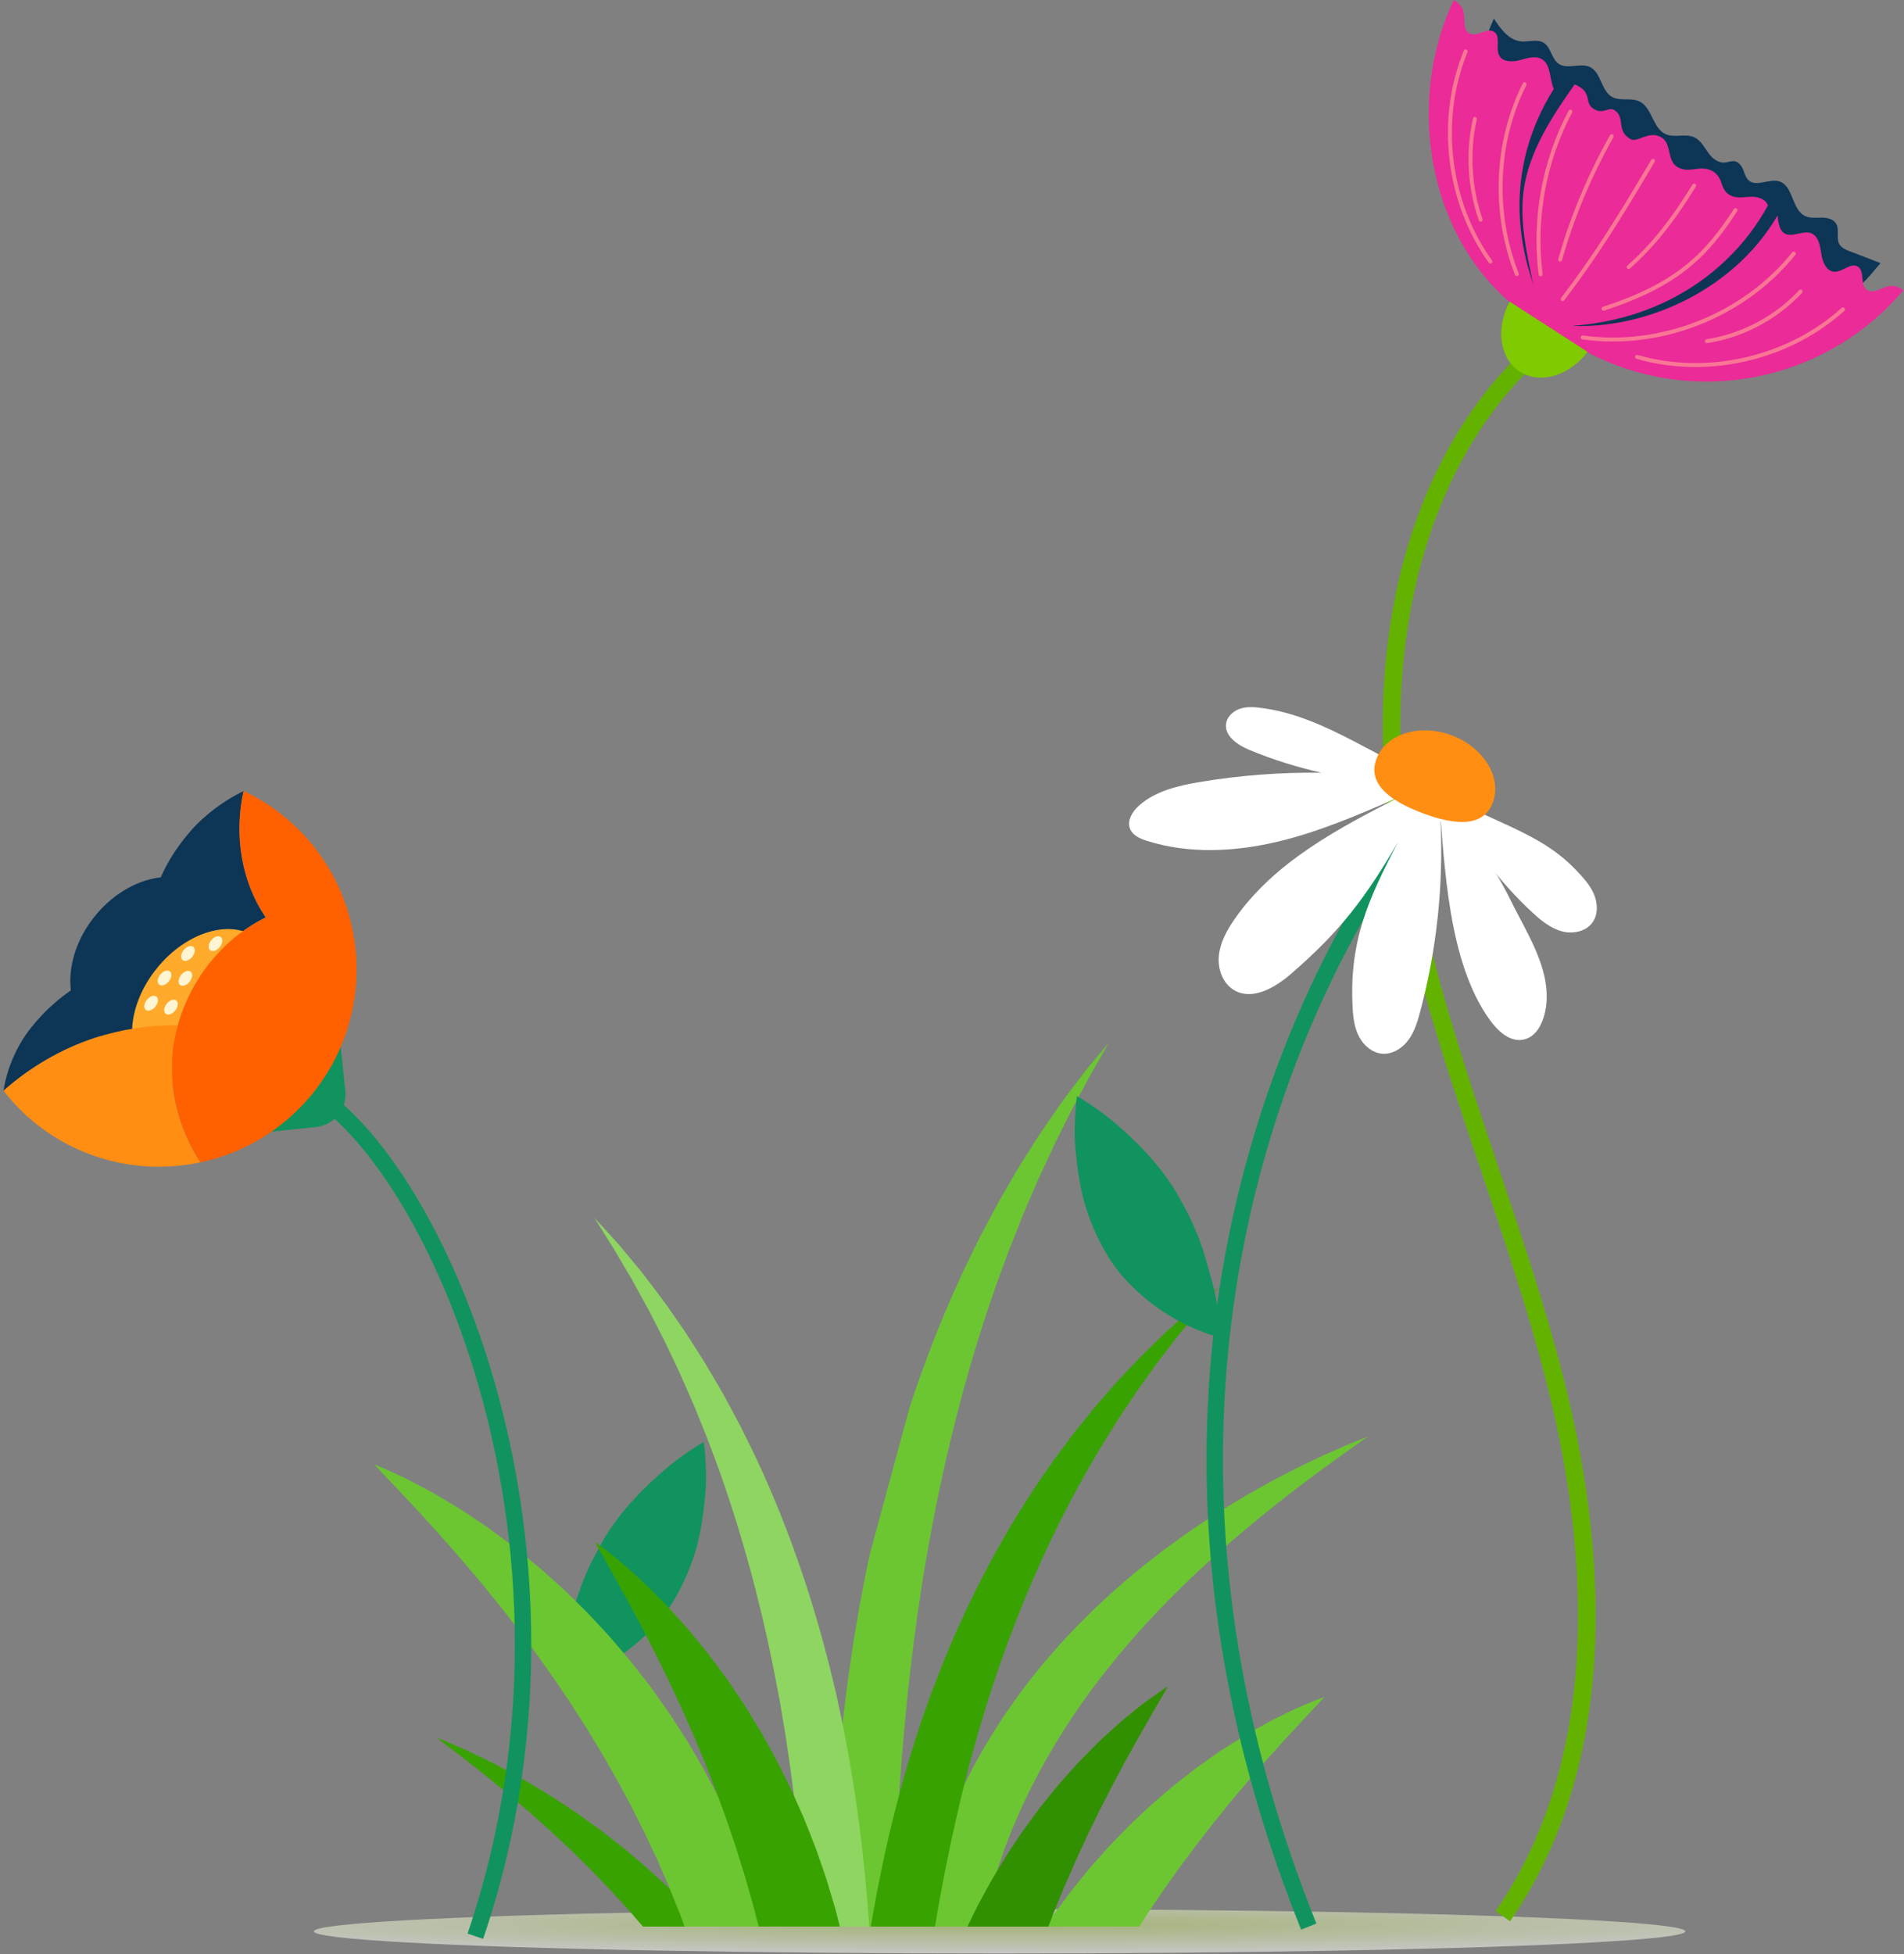 <svg width="344" height="353" viewBox="0 0 344 353" fill="none" xmlns="http://www.w3.org/2000/svg">
<rect x="0" y="0" width="344" height="353" fill="#808080" stroke="none"/>
<path d="M121.709 289.122C119.92 292.194 117.492 294.674 115.196 296.662C112.872 298.649 110.527 300.136 108.439 301.241C106.372 302.346 104.486 303.062 103.133 303.507C101.787 303.951 100.982 304.132 100.982 304.132C100.982 304.132 101.073 303.263 101.281 301.783C101.44 300.303 101.739 298.225 102.287 295.786C102.557 294.57 102.897 293.264 103.313 291.895C103.709 290.526 104.076 289.101 104.59 287.635C105.089 286.176 105.679 284.681 106.372 283.18C107.066 281.679 107.891 280.171 108.703 278.691C112.054 272.771 116.861 268.212 120.489 265.134C124.207 262.048 127.155 260.478 127.155 260.478C127.155 260.478 127.301 261.471 127.418 263.167C127.522 264.863 127.689 267.26 127.405 270.081C127.169 272.896 126.718 276.12 125.892 279.4C124.942 282.687 123.562 286.043 121.716 289.115L121.709 289.122Z" fill="#10935F"/>
<ellipse cx="180.604" cy="348.854" rx="123.897" ry="4" fill="url(#paint0_radial_230_30367)" fill-opacity="0.6"/>
<g clip-path="url(#clip0_230_30367)">
<path d="M213.802 336.402C213.64 336.616 213.478 336.832 213.314 337.049C213.149 337.263 212.987 337.481 212.833 337.706C212.21 338.602 211.568 339.498 210.921 340.402C210.264 341.298 209.646 342.238 209.008 343.175C208.691 343.644 208.371 344.114 208.051 344.587C207.732 345.061 207.395 345.524 207.094 346.015C206.672 346.67 206.249 347.329 205.824 347.988H188.885C189.777 346.663 190.678 345.357 191.634 344.103C192.015 343.579 192.405 343.065 192.789 342.549C192.981 342.292 193.173 342.035 193.365 341.779C193.565 341.529 193.764 341.278 193.964 341.029C194.759 340.028 195.567 339.05 196.357 338.077C196.748 337.586 197.164 337.116 197.576 336.651C197.989 336.186 198.4 335.722 198.81 335.26C199.219 334.799 199.626 334.34 200.03 333.884L200.337 333.545L200.654 333.217C200.865 332.998 201.075 332.78 201.284 332.562C202.122 331.692 202.951 330.833 203.78 329.996C204.614 329.164 205.468 328.371 206.305 327.584C207.952 325.989 209.673 324.558 211.306 323.159C211.511 322.985 211.716 322.812 211.919 322.64C212.124 322.47 212.336 322.307 212.543 322.142C212.957 321.812 213.371 321.488 213.781 321.17C214.603 320.532 215.4 319.903 216.194 319.3C217.008 318.72 217.798 318.149 218.582 317.603C218.973 317.33 219.359 317.059 219.738 316.792C220.119 316.527 220.49 316.259 220.878 316.019C221.643 315.529 222.385 315.049 223.114 314.595C223.843 314.141 224.538 313.688 225.236 313.281C225.938 312.877 226.617 312.491 227.276 312.123C227.931 311.752 228.566 311.401 229.177 311.068C229.33 310.984 229.481 310.9 229.63 310.818C229.782 310.741 229.935 310.665 230.084 310.59C230.384 310.44 230.677 310.295 230.963 310.151C231.536 309.87 232.084 309.602 232.603 309.347C233.123 309.097 233.615 308.861 234.079 308.64C234.307 308.526 234.539 308.43 234.763 308.336C234.985 308.241 235.201 308.151 235.407 308.063C236.233 307.709 236.942 307.422 237.515 307.19C238.663 306.728 239.284 306.503 239.284 306.503C239.284 306.503 238.847 307.006 238.011 307.908C237.185 308.825 235.92 310.082 234.406 311.774C234.022 312.188 233.617 312.623 233.193 313.081C232.981 313.308 232.763 313.54 232.542 313.776C232.431 313.895 232.319 314.013 232.206 314.133C232.095 314.257 231.984 314.382 231.871 314.51C231.422 315.018 230.952 315.543 230.465 316.081C229.979 316.624 229.473 317.177 228.949 317.748C227.927 318.919 226.854 320.17 225.708 321.457C224.587 322.774 223.435 324.175 222.211 325.598C221.627 326.339 221.019 327.081 220.406 327.841C219.801 328.609 219.146 329.347 218.544 330.163C217.321 331.769 216.011 333.376 214.763 335.108C214.446 335.536 214.13 335.97 213.805 336.397L213.802 336.402Z" fill="#6CC632"/>
<path d="M193.818 345.479L193.81 345.502L193.8 345.526C193.81 345.498 193.746 345.676 193.818 345.479Z" fill="#6CC632"/>
<path d="M116.151 347.988C115.597 347.348 115.046 346.709 114.502 346.075C113.775 345.204 112.992 344.384 112.245 343.554C111.867 343.141 111.492 342.729 111.119 342.321C110.745 341.912 110.386 341.495 109.997 341.106C109.234 340.312 108.48 339.53 107.735 338.757C107.549 338.563 107.365 338.369 107.181 338.177C106.999 337.982 106.815 337.792 106.621 337.607C106.242 337.235 105.864 336.864 105.491 336.496C104.745 335.758 104.01 335.031 103.286 334.315C102.54 333.616 101.805 332.93 101.085 332.255C100.724 331.916 100.369 331.58 100.015 331.248C99.838 331.083 99.662 330.917 99.488 330.751C99.308 330.59 99.129 330.431 98.951 330.272C98.237 329.636 97.539 329.013 96.856 328.404C96.175 327.792 95.512 327.189 94.839 326.628C94.17 326.058 93.52 325.503 92.886 324.964C92.569 324.694 92.256 324.427 91.948 324.165C91.793 324.036 91.645 323.9 91.49 323.774C91.334 323.648 91.18 323.523 91.028 323.399C89.808 322.403 88.651 321.481 87.601 320.602C86.525 319.752 85.515 318.988 84.623 318.274C84.174 317.919 83.748 317.583 83.347 317.267C82.944 316.953 82.556 316.669 82.199 316.4C81.483 315.865 80.879 315.401 80.386 315.026C79.404 314.273 78.886 313.86 78.886 313.86C78.886 313.86 79.526 314.114 80.715 314.614C81.31 314.863 82.044 315.172 82.901 315.546C83.328 315.734 83.798 315.926 84.282 316.15C84.763 316.381 85.272 316.625 85.812 316.882C86.893 317.398 88.086 317.977 89.378 318.624C90.653 319.289 92.01 320.037 93.477 320.826C94.22 321.211 94.937 321.66 95.694 322.105C96.45 322.553 97.228 323.015 98.026 323.489C98.835 323.952 99.62 324.476 100.434 325.001C101.246 325.532 102.077 326.073 102.926 326.626C103.138 326.765 103.351 326.905 103.565 327.046C103.773 327.193 103.981 327.339 104.192 327.488C104.611 327.784 105.035 328.084 105.464 328.387C106.321 328.992 107.191 329.614 108.072 330.25C108.929 330.909 109.799 331.581 110.683 332.261C111.124 332.603 111.568 332.949 112.016 333.296C112.241 333.468 112.459 333.649 112.676 333.832C112.894 334.014 113.113 334.197 113.332 334.38C114.206 335.116 115.094 335.861 115.992 336.616C116.448 336.99 116.876 337.389 117.313 337.785C117.749 338.183 118.187 338.583 118.629 338.986C119.51 339.792 120.417 340.596 121.262 341.458C122.125 342.308 122.997 343.168 123.867 344.042L124.194 344.37L124.509 344.707C124.721 344.933 124.93 345.157 125.141 345.384C125.562 345.837 125.984 346.291 126.408 346.748C126.789 347.16 127.17 347.573 127.554 347.988H116.152H116.151Z" fill="#38A300"/>
<path d="M123.694 347.988C123.408 347.219 123.124 346.447 122.838 345.676C122.601 345.062 122.34 344.456 122.092 343.844C121.846 343.232 121.6 342.619 121.354 342.007L120.986 341.085L120.802 340.625L120.6 340.17C120.33 339.566 120.062 338.961 119.8 338.352L119.009 336.526L118.811 336.071L118.713 335.842L118.702 335.815L118.717 335.847C118.702 335.812 118.792 336.007 118.689 335.783L118.702 335.813L118.66 335.728L118.209 334.785C117.617 333.523 117.027 332.259 116.437 330.999C116.141 330.4 115.841 329.844 115.554 329.261C115.264 328.683 114.975 328.106 114.684 327.529L114.251 326.663L114.033 326.23L113.795 325.795C113.481 325.213 113.168 324.632 112.856 324.052C112.545 323.47 112.233 322.889 111.922 322.31C111.765 322.022 111.616 321.728 111.452 321.443L110.962 320.589C110.311 319.45 109.662 318.315 109.018 317.185C108.36 316.062 107.673 314.963 107.008 313.858C106.675 313.306 106.343 312.754 106.013 312.205C105.665 311.666 105.319 311.129 104.973 310.594C104.273 309.53 103.621 308.441 102.921 307.397C102.208 306.362 101.515 305.324 100.826 304.294C100.48 303.781 100.146 303.261 99.78 302.77C99.424 302.27 99.072 301.772 98.719 301.276C98.367 300.779 98.018 300.287 97.67 299.797C97.321 299.308 96.989 298.806 96.624 298.336C95.91 297.383 95.202 296.443 94.513 295.504C94.34 295.269 94.169 295.036 93.997 294.804C93.827 294.571 93.656 294.339 93.475 294.116C93.121 293.664 92.769 293.216 92.419 292.769C91.724 291.873 91.032 290.996 90.366 290.117C89.674 289.262 88.978 288.434 88.312 287.601C87.977 287.186 87.643 286.776 87.315 286.369C87.15 286.166 86.986 285.962 86.823 285.76C86.655 285.563 86.488 285.366 86.323 285.172C85.658 284.39 85.001 283.629 84.367 282.871C83.732 282.115 83.115 281.37 82.485 280.675C81.861 279.97 81.25 279.285 80.661 278.608C80.366 278.271 80.075 277.938 79.788 277.61C79.644 277.447 79.505 277.278 79.361 277.121C79.217 276.963 79.072 276.807 78.929 276.652C78.356 276.032 77.802 275.43 77.271 274.841C76.736 274.256 76.223 273.686 75.733 273.136C74.725 272.065 73.788 271.085 72.956 270.178C72.537 269.725 72.141 269.298 71.766 268.896C71.39 268.495 71.029 268.129 70.698 267.782C70.029 267.096 69.466 266.498 69.01 266.011C68.096 265.039 67.618 264.498 67.618 264.498C67.618 264.498 68.282 264.766 69.507 265.309C70.121 265.578 70.879 265.916 71.761 266.326C72.201 266.533 72.685 266.742 73.183 266.992C73.677 267.249 74.202 267.52 74.758 267.809C75.869 268.386 77.102 269.028 78.425 269.765C79.077 270.145 79.753 270.544 80.453 270.964C81.156 271.38 81.88 271.819 82.629 272.275C83.389 272.716 84.124 273.234 84.904 273.743C85.68 274.254 86.472 274.792 87.29 275.343C88.118 275.881 88.918 276.49 89.751 277.1C90.586 277.709 91.429 278.346 92.299 278.995C92.515 279.157 92.734 279.321 92.951 279.485C93.162 279.657 93.377 279.829 93.591 280.003C94.019 280.35 94.451 280.701 94.888 281.056C95.764 281.765 96.648 282.498 97.546 283.246C98.424 284.014 99.303 284.812 100.205 285.617C100.654 286.022 101.107 286.429 101.562 286.841C101.792 287.044 102.013 287.259 102.232 287.475C102.453 287.69 102.675 287.906 102.899 288.123C103.792 288.988 104.688 289.878 105.599 290.777C106.059 291.222 106.495 291.693 106.938 292.165C107.38 292.638 107.822 293.115 108.27 293.593C108.716 294.072 109.165 294.553 109.616 295.039C110.072 295.52 110.494 296.033 110.932 296.539C111.803 297.554 112.683 298.579 113.559 299.623L113.887 300.014L114.205 300.417C114.416 300.685 114.629 300.955 114.841 301.224C115.268 301.762 115.69 302.308 116.114 302.855C116.538 303.403 116.965 303.953 117.392 304.505C117.806 305.065 118.214 305.635 118.621 306.208C119.43 307.356 120.262 308.5 121.065 309.673C121.838 310.866 122.616 312.066 123.397 313.27L123.981 314.175C124.171 314.48 124.349 314.794 124.533 315.103C124.898 315.724 125.265 316.346 125.633 316.969C126 317.594 126.365 318.218 126.733 318.843L127.005 319.315L127.266 319.805L127.79 320.79C128.484 322.101 129.201 323.426 129.865 324.738C130.465 325.995 131.065 327.254 131.665 328.511L132.108 329.458L132.163 329.576L132.247 329.758L132.274 329.821L132.382 330.073L132.597 330.578L133.454 332.594C133.741 333.264 134.02 333.938 134.3 334.611L134.509 335.116L134.701 335.627L135.084 336.65C135.593 338.012 136.104 339.371 136.582 340.735C137.028 342.112 137.481 343.482 137.908 344.852C138.015 345.195 138.123 345.537 138.231 345.878C138.339 346.22 138.427 346.567 138.525 346.911C138.625 347.272 138.725 347.633 138.825 347.993H123.7L123.694 347.988Z" fill="#6CC632"/>
<path d="M117.129 335.848L117.113 335.817L117.1 335.787C117.203 336.009 117.113 335.815 117.129 335.85V335.848Z" fill="#6CC632"/>
<path d="M207.935 292.354C207.43 292.87 206.96 293.419 206.471 293.957C205.986 294.496 205.495 295.039 205.003 295.586L204.633 295.997L204.276 296.418C204.038 296.699 203.799 296.981 203.559 297.263C203.078 297.826 202.594 298.393 202.106 298.962C201.186 300.104 200.256 301.259 199.318 302.426C198.845 303.053 198.368 303.68 197.891 304.313C197.651 304.628 197.41 304.944 197.17 305.261L196.989 305.498L196.899 305.616L196.853 305.676C196.853 305.676 196.773 305.777 196.856 305.676L196.524 306.144C192.927 311.109 189.613 316.452 186.726 322.06C186.545 322.41 186.356 322.757 186.181 323.11C186.012 323.465 185.842 323.822 185.672 324.176C185.331 324.888 184.989 325.601 184.648 326.314C184.31 327.029 184.021 327.762 183.699 328.483L183.224 329.57C183.067 329.933 182.901 330.292 182.766 330.663C182.48 331.398 182.196 332.135 181.91 332.871L181.478 333.976L181.093 335.093C180.835 335.837 180.577 336.582 180.32 337.328C180.183 337.699 180.078 338.077 179.966 338.454L179.629 339.584L179.286 340.711C179.175 341.089 179.048 341.461 178.961 341.843C178.767 342.601 178.575 343.36 178.383 344.117L178.093 345.255L177.85 346.398C177.737 346.93 177.624 347.461 177.512 347.993H165.948C165.996 347.665 166.047 347.335 166.115 347.01C166.28 346.162 166.447 345.311 166.612 344.461L166.864 343.185L167.177 341.921C167.387 341.079 167.598 340.235 167.807 339.393C167.904 338.968 168.041 338.555 168.161 338.137L168.533 336.886L168.91 335.637C169.037 335.22 169.156 334.802 169.309 334.394C169.598 333.572 169.886 332.75 170.174 331.928L170.607 330.696L171.096 329.483C171.423 328.675 171.752 327.869 172.079 327.063C172.236 326.658 172.423 326.263 172.601 325.868L173.14 324.68L173.683 323.495C173.869 323.102 174.037 322.703 174.242 322.318C174.637 321.544 175.031 320.771 175.424 319.999C175.621 319.614 175.818 319.228 176.015 318.845C176.217 318.461 176.439 318.089 176.648 317.712C179.997 311.661 183.913 306.012 188.159 300.876L188.551 300.391C188.665 300.249 188.612 300.319 188.65 300.273L188.699 300.216L188.797 300.103L188.994 299.876C189.258 299.574 189.519 299.271 189.781 298.972C190.307 298.372 190.831 297.774 191.351 297.18C192.472 295.965 193.607 294.741 194.732 293.574C195.302 293.006 195.87 292.439 196.434 291.878C196.716 291.599 196.999 291.319 197.28 291.04L197.702 290.624L198.135 290.22C198.713 289.684 199.286 289.15 199.856 288.62C200.426 288.092 200.989 287.563 201.576 287.063C206.181 282.987 210.824 279.438 215.262 276.376C219.706 273.319 223.958 270.762 227.795 268.62C228.758 268.091 229.692 267.58 230.592 267.086C231.503 266.608 232.384 266.156 233.233 265.725C233.657 265.509 234.071 265.297 234.477 265.089C234.885 264.884 235.29 264.693 235.682 264.501C236.466 264.118 237.222 263.764 237.936 263.423C239.361 262.742 240.664 262.184 241.787 261.685C242.904 261.179 243.882 260.792 244.668 260.469C246.241 259.825 247.085 259.499 247.085 259.499C247.085 259.499 246.369 260.024 245.015 260.982C243.655 261.93 241.691 263.357 239.204 265.16C238.587 265.618 237.942 266.105 237.257 266.602C236.915 266.853 236.565 267.105 236.211 267.372C235.86 267.64 235.501 267.915 235.136 268.195C234.406 268.757 233.644 269.336 232.85 269.931C232.073 270.543 231.268 271.177 230.436 271.833C227.13 274.469 223.457 277.476 219.643 280.899C215.832 284.325 211.859 288.146 207.933 292.357L207.935 292.354Z" fill="#6CC632"/>
<path d="M197.562 193.209C197.381 193.523 197.191 193.852 196.994 194.195C196.792 194.535 196.611 194.903 196.408 195.278C196.008 196.029 195.58 196.837 195.121 197.698C194.659 198.555 194.17 199.463 193.651 200.424C192.677 202.379 191.599 204.541 190.424 206.897C189.877 208.091 189.305 209.332 188.704 210.613C188.404 211.253 188.099 211.907 187.789 212.569C187.629 212.899 187.489 213.241 187.342 213.582C187.196 213.924 187.048 214.27 186.899 214.617C186.307 216.01 185.686 217.44 185.045 218.909C184.432 220.392 183.839 221.931 183.21 223.499C182.901 224.287 182.575 225.077 182.269 225.888C181.97 226.7 181.669 227.523 181.363 228.356C181.056 229.188 180.747 230.029 180.434 230.879C180.278 231.305 180.113 231.727 179.964 232.161C179.818 232.595 179.671 233.032 179.523 233.469C177.069 240.448 174.779 248.117 172.693 256.296C170.61 264.477 168.764 273.179 167.234 282.241C167.137 282.807 167.039 283.374 166.941 283.943L166.793 284.797L166.663 285.655C166.49 286.8 166.317 287.95 166.144 289.103C166.055 289.679 165.968 290.258 165.879 290.835L165.812 291.269L165.779 291.487L165.763 291.595C165.772 291.534 165.757 291.643 165.755 291.657L165.639 292.544C165.484 293.725 165.326 294.911 165.169 296.102C164.823 298.502 164.59 300.822 164.311 303.187C164.242 303.777 164.172 304.367 164.104 304.958C164.044 305.554 163.984 306.152 163.923 306.75C163.804 307.946 163.685 309.146 163.566 310.347C162.645 319.963 162.015 329.772 161.641 339.607C161.531 342.401 161.441 345.196 161.366 347.992H149.9C149.958 345.061 150.041 342.127 150.155 339.191C150.546 329.157 151.306 319.114 152.468 309.26C152.62 308.028 152.773 306.801 152.923 305.573C153 304.96 153.077 304.348 153.154 303.736C153.242 303.12 153.331 302.507 153.419 301.893C153.782 299.448 154.115 296.973 154.527 294.631C154.728 293.447 154.928 292.267 155.127 291.091L155.276 290.209L155.303 290.05L155.323 289.938L155.366 289.715L155.452 289.27C155.565 288.677 155.679 288.086 155.792 287.494C156.02 286.313 156.249 285.136 156.476 283.964L156.649 283.087L156.839 282.213C156.966 281.631 157.093 281.05 157.219 280.471L164.382 254.066C167.117 245.795 170.129 238.107 173.326 231.19C173.521 230.756 173.714 230.323 173.907 229.894C174.102 229.467 174.315 229.046 174.515 228.626C174.923 227.787 175.326 226.959 175.726 226.138C176.126 225.32 176.521 224.511 176.91 223.711C177.099 223.308 177.32 222.922 177.523 222.532C177.729 222.144 177.936 221.758 178.14 221.375C178.961 219.843 179.742 218.344 180.536 216.904C181.355 215.475 182.151 214.09 182.934 212.754C183.129 212.419 183.321 212.088 183.513 211.76C183.705 211.432 183.891 211.104 184.094 210.788C184.493 210.152 184.885 209.528 185.269 208.916C186.035 207.688 186.783 206.512 187.502 205.384C189.007 203.161 190.399 201.131 191.672 199.312C192.339 198.418 192.97 197.572 193.564 196.775C194.161 195.985 194.721 195.244 195.242 194.554C195.505 194.212 195.745 193.875 195.999 193.567C196.251 193.258 196.492 192.963 196.724 192.68C197.189 192.117 197.611 191.605 197.989 191.146C199.502 189.311 200.324 188.342 200.324 188.342C200.324 188.342 199.715 189.447 198.543 191.497C198.25 192.01 197.923 192.583 197.562 193.214V193.209Z" fill="#6CC632"/>
<path d="M215.696 237.744C215.231 238.32 214.733 238.938 214.201 239.597C213.666 240.252 213.098 240.948 212.498 241.684C211.355 243.186 210.09 244.847 208.714 246.658C208.063 247.579 207.384 248.537 206.673 249.524C206.319 250.018 205.957 250.521 205.59 251.032C205.401 251.286 205.232 251.551 205.055 251.815C204.879 252.08 204.701 252.347 204.524 252.616C203.813 253.694 203.068 254.801 202.3 255.937C201.559 257.085 200.832 258.283 200.067 259.499C199.689 260.109 199.295 260.723 198.919 261.352C198.551 261.985 198.176 262.625 197.798 263.274C197.421 263.92 197.038 264.575 196.651 265.238C196.459 265.569 196.257 265.899 196.07 266.236C195.886 266.575 195.702 266.916 195.516 267.258C192.457 272.701 189.499 278.711 186.702 285.15C183.907 291.591 181.3 298.47 178.978 305.665C178.831 306.115 178.685 306.564 178.537 307.015L178.315 307.692L178.11 308.375C177.837 309.285 177.564 310.2 177.288 311.118C177.15 311.577 177.01 312.036 176.872 312.495L176.767 312.841L176.715 313.013L176.689 313.1C176.705 313.051 176.68 313.137 176.677 313.148L176.483 313.855C176.223 314.797 175.962 315.742 175.702 316.69C175.146 318.599 174.708 320.454 174.223 322.34C174.102 322.81 173.981 323.282 173.861 323.754C173.748 324.23 173.635 324.708 173.523 325.186C173.299 326.142 173.074 327.101 172.85 328.062C171.348 334.605 170.045 341.276 168.924 347.992H157.328C158.544 340.697 160.061 333.435 161.893 326.322C162.153 325.341 162.413 324.36 162.672 323.383C162.802 322.894 162.934 322.405 163.064 321.918C163.207 321.429 163.348 320.94 163.491 320.451C164.069 318.506 164.618 316.534 165.236 314.675C165.54 313.735 165.844 312.798 166.147 311.864L166.374 311.164L166.413 311.038L166.445 310.949L166.507 310.773L166.631 310.419C166.796 309.949 166.961 309.481 167.126 309.012C167.458 308.077 167.788 307.145 168.118 306.215L168.367 305.52L168.634 304.83C168.812 304.371 168.988 303.912 169.166 303.455C171.98 296.131 175.177 289.165 178.629 282.7C182.083 276.237 185.761 270.267 189.554 264.932C189.786 264.597 190.018 264.263 190.246 263.931C190.48 263.602 190.727 263.278 190.964 262.955C191.445 262.31 191.919 261.673 192.389 261.042C192.859 260.412 193.324 259.789 193.783 259.175C194.006 258.866 194.259 258.571 194.497 258.271C194.737 257.973 194.976 257.678 195.213 257.385C196.165 256.213 197.075 255.063 197.992 253.962C198.933 252.872 199.849 251.815 200.746 250.799C200.97 250.545 201.19 250.293 201.411 250.042C201.632 249.791 201.844 249.542 202.076 249.302C202.529 248.821 202.975 248.346 203.411 247.882C204.282 246.952 205.13 246.059 205.947 245.205C207.641 243.528 209.206 241.998 210.635 240.629C211.378 239.96 212.081 239.326 212.743 238.73C213.408 238.138 214.03 237.583 214.609 237.067C214.901 236.812 215.171 236.558 215.45 236.329C215.728 236.1 215.995 235.879 216.25 235.67C216.763 235.25 217.228 234.87 217.646 234.529C219.314 233.166 220.219 232.447 220.219 232.447C220.219 232.447 219.514 233.291 218.166 234.854C217.83 235.245 217.454 235.682 217.039 236.162C216.831 236.401 216.612 236.652 216.385 236.913C216.155 237.173 215.943 237.455 215.706 237.742L215.696 237.744Z" fill="#38A300"/>
<path d="M145.593 347.988C145.23 342.161 144.752 336.367 144.149 330.647C144.03 329.557 143.911 328.469 143.792 327.383C143.732 326.841 143.671 326.3 143.611 325.759C143.543 325.222 143.473 324.688 143.405 324.153C143.125 322.007 142.892 319.902 142.546 317.726C142.389 316.647 142.232 315.571 142.076 314.499L141.96 313.694C141.959 313.68 141.943 313.584 141.952 313.637L141.936 313.54L141.903 313.342L141.836 312.948C141.748 312.423 141.66 311.899 141.571 311.377C141.398 310.331 141.224 309.287 141.052 308.249L140.922 307.471L140.775 306.697C140.676 306.181 140.579 305.666 140.481 305.154C138.951 296.932 137.105 289.038 135.022 281.616C132.937 274.196 130.646 267.239 128.192 260.907C128.045 260.51 127.897 260.114 127.751 259.721C127.602 259.328 127.437 258.943 127.281 258.559C126.968 257.787 126.659 257.024 126.353 256.27C126.046 255.514 125.745 254.768 125.446 254.03C125.14 253.295 124.815 252.577 124.505 251.864C123.876 250.441 123.281 249.043 122.67 247.699C122.029 246.366 121.408 245.068 120.816 243.804C120.667 243.489 120.519 243.175 120.373 242.866C120.226 242.555 120.086 242.246 119.926 241.946C119.616 241.344 119.311 240.752 119.011 240.172C118.41 239.009 117.838 237.884 117.291 236.801C116.116 234.665 115.039 232.701 114.064 230.929C113.547 230.057 113.056 229.232 112.594 228.456C112.135 227.675 111.707 226.941 111.307 226.26C111.104 225.919 110.923 225.586 110.721 225.277C110.523 224.966 110.334 224.668 110.153 224.383C109.793 223.812 109.466 223.291 109.172 222.826C108.001 220.964 107.391 219.964 107.391 219.964C107.391 219.964 108.213 220.843 109.726 222.507C110.104 222.924 110.526 223.387 110.991 223.9C111.223 224.157 111.464 224.425 111.716 224.705C111.97 224.982 112.212 225.29 112.474 225.601C112.994 226.227 113.554 226.899 114.151 227.615C114.745 228.337 115.377 229.104 116.043 229.915C117.316 231.565 118.71 233.406 120.213 235.423C120.932 236.447 121.68 237.515 122.446 238.629C122.83 239.186 123.223 239.752 123.621 240.328C123.826 240.613 124.01 240.911 124.202 241.21C124.394 241.508 124.586 241.809 124.781 242.112C125.564 243.323 126.361 244.581 127.18 245.877C127.972 247.183 128.753 248.543 129.575 249.933C129.78 250.282 129.984 250.632 130.192 250.984C130.395 251.337 130.616 251.689 130.805 252.053C131.195 252.779 131.591 253.512 131.989 254.255C132.387 254.998 132.792 255.751 133.2 256.513C133.402 256.894 133.613 257.274 133.808 257.664C134 258.054 134.194 258.445 134.389 258.839C137.586 265.115 140.598 272.088 143.333 279.593C146.067 287.097 148.492 295.138 150.497 303.548C150.624 304.073 150.749 304.6 150.876 305.127L151.066 305.919L151.239 306.715C151.466 307.779 151.695 308.847 151.924 309.919C152.036 310.456 152.151 310.992 152.263 311.531L152.349 311.935L152.392 312.137L152.412 312.238L152.439 312.382L152.589 313.182C152.789 314.248 152.989 315.319 153.189 316.393C153.601 318.518 153.933 320.764 154.296 322.982C154.385 323.539 154.473 324.096 154.562 324.654C154.638 325.21 154.716 325.765 154.792 326.322C154.944 327.434 155.095 328.549 155.247 329.666C156.033 335.716 156.635 341.843 157.063 347.995H145.592L145.593 347.988Z" fill="#8ED561"/>
<path d="M207.43 310.811C207.149 311.3 206.854 311.814 206.543 312.353C206.388 312.621 206.227 312.896 206.065 313.177C205.983 313.316 205.9 313.458 205.818 313.6C205.738 313.745 205.657 313.893 205.576 314.041C205.253 314.636 204.915 315.253 204.561 315.887C204.21 316.523 203.842 317.177 203.459 317.849C202.727 319.218 201.964 320.676 201.138 322.186C200.343 323.719 199.537 325.341 198.665 327C198.264 327.854 197.838 328.712 197.413 329.589C196.997 330.472 196.524 331.338 196.123 332.266C195.292 334.103 194.378 335.962 193.554 337.927C193.342 338.415 193.132 338.907 192.91 339.397C192.8 339.644 192.691 339.89 192.581 340.136C192.47 340.382 192.361 340.629 192.262 340.885C191.856 341.898 191.435 342.914 191.007 343.939C190.569 344.96 190.178 346.013 189.769 347.067C189.651 347.373 189.531 347.681 189.413 347.988H174.788C175.285 346.953 175.793 345.933 176.29 344.919C176.56 344.354 176.858 343.803 177.156 343.257C177.453 342.712 177.75 342.167 178.045 341.626C178.34 341.087 178.633 340.549 178.925 340.014L179.147 339.615L179.382 339.224C179.537 338.964 179.693 338.705 179.848 338.446C180.469 337.411 181.082 336.391 181.701 335.389C182.326 334.392 182.98 333.428 183.617 332.477C184.863 330.556 186.216 328.778 187.493 327.049C187.653 326.834 187.813 326.62 187.974 326.407C188.135 326.196 188.305 325.989 188.469 325.782C188.797 325.369 189.128 324.96 189.456 324.56C190.113 323.755 190.748 322.963 191.386 322.201C192.05 321.455 192.691 320.722 193.331 320.015C193.65 319.662 193.964 319.313 194.275 318.968C194.588 318.624 194.888 318.28 195.212 317.96C195.846 317.311 196.462 316.679 197.069 316.073C197.677 315.467 198.253 314.873 198.84 314.319C199.432 313.77 200.007 313.241 200.565 312.737C201.121 312.229 201.661 311.746 202.18 311.284C202.31 311.169 202.437 311.053 202.564 310.94C202.696 310.831 202.826 310.722 202.954 310.617C203.213 310.404 203.465 310.197 203.713 309.993C204.208 309.591 204.681 309.208 205.129 308.843C205.58 308.484 206.007 308.145 206.408 307.826C206.607 307.665 206.81 307.518 207.007 307.378C207.202 307.236 207.391 307.1 207.573 306.968C208.299 306.439 208.924 306.001 209.432 305.649C210.446 304.942 211 304.584 211 304.584C211 304.584 210.687 305.173 210.076 306.237C209.478 307.315 208.53 308.823 207.435 310.809L207.43 310.811Z" fill="#319000"/>
<path d="M137.068 347.988C136.957 347.558 136.844 347.127 136.733 346.696C136.569 346.059 136.404 345.422 136.241 344.784C136.157 344.467 136.082 344.147 135.992 343.832L135.72 342.888C135.362 341.63 135.003 340.375 134.647 339.128C134.279 337.883 133.877 336.656 133.498 335.429C133.308 334.815 133.119 334.201 132.93 333.591C132.724 332.987 132.517 332.384 132.311 331.785C131.889 330.589 131.519 329.379 131.092 328.202C130.652 327.032 130.23 325.864 129.812 324.705C129.6 324.126 129.403 323.544 129.168 322.984C128.946 322.416 128.724 321.851 128.505 321.29C128.284 320.727 128.065 320.167 127.847 319.61C127.627 319.053 127.428 318.49 127.189 317.95C126.73 316.862 126.273 315.786 125.836 314.715C125.727 314.447 125.616 314.182 125.506 313.915C125.398 313.648 125.289 313.383 125.168 313.126C124.936 312.606 124.706 312.09 124.476 311.577C124.022 310.549 123.568 309.538 123.136 308.531C122.678 307.542 122.208 306.58 121.767 305.619C121.544 305.14 121.324 304.665 121.105 304.195C120.995 303.96 120.887 303.725 120.779 303.491C120.665 303.261 120.552 303.032 120.44 302.805C119.989 301.895 119.541 301.005 119.116 300.125C118.687 299.246 118.275 298.383 117.837 297.563C117.408 296.738 116.986 295.933 116.584 295.142C116.383 294.747 116.183 294.358 115.987 293.974C115.887 293.783 115.795 293.589 115.694 293.403C115.592 293.217 115.492 293.033 115.392 292.85C114.992 292.118 114.606 291.408 114.238 290.715C113.867 290.026 113.513 289.357 113.173 288.71C112.465 287.442 111.805 286.279 111.226 285.208C110.932 284.675 110.656 284.169 110.394 283.694C110.13 283.219 109.873 282.782 109.638 282.37C109.164 281.552 108.768 280.845 108.448 280.268C107.807 279.116 107.478 278.484 107.478 278.484C107.478 278.484 108.04 278.889 109.067 279.684C109.581 280.081 110.216 280.574 110.949 281.167C111.316 281.465 111.722 281.774 112.133 282.126C112.54 282.484 112.97 282.864 113.425 283.265C114.338 284.069 115.351 284.965 116.425 285.972C116.951 286.484 117.497 287.022 118.059 287.584C118.624 288.144 119.206 288.729 119.806 289.336C120.419 289.934 120.994 290.598 121.611 291.266C122.225 291.935 122.848 292.632 123.49 293.348C124.146 294.055 124.762 294.823 125.408 295.601C126.055 296.378 126.703 297.184 127.374 298.006C127.541 298.213 127.709 298.42 127.878 298.628C128.038 298.842 128.2 299.057 128.362 299.273C128.686 299.707 129.014 300.144 129.344 300.585C130.008 301.469 130.673 302.377 131.351 303.305C132.003 304.248 132.65 305.22 133.317 306.204C133.649 306.698 133.982 307.195 134.317 307.697C134.487 307.946 134.647 308.203 134.804 308.463C134.965 308.722 135.125 308.982 135.285 309.243C135.933 310.284 136.574 311.348 137.228 312.427C137.562 312.962 137.866 313.521 138.177 314.077C138.487 314.637 138.796 315.199 139.109 315.765C139.422 316.332 139.736 316.901 140.052 317.474C140.373 318.045 140.655 318.638 140.954 319.23C141.546 320.413 142.144 321.608 142.734 322.823L142.957 323.279L143.165 323.743C143.304 324.052 143.442 324.363 143.582 324.672C143.863 325.292 144.139 325.918 144.415 326.547C144.692 327.177 144.969 327.808 145.249 328.442C145.514 329.082 145.771 329.728 146.025 330.377C146.53 331.679 147.058 332.982 147.552 334.307C148.014 335.645 148.477 336.99 148.944 338.341L149.291 339.356C149.403 339.697 149.499 340.043 149.604 340.386C149.81 341.074 150.017 341.765 150.223 342.456C150.43 343.147 150.634 343.84 150.841 344.534L150.991 345.054L151.13 345.592L151.404 346.671C151.514 347.106 151.625 347.543 151.736 347.982H137.069L137.068 347.988Z" fill="#38A300"/>
</g>
<path d="M272.83 347.034C293.757 316.7 289.634 276.928 282.493 248.904C279.171 235.871 274.802 222.909 270.576 210.372C264.285 191.711 257.779 172.418 254.707 152.726C248.733 114.423 258.637 80.619 281.196 62.302L279.193 59.831C255.744 78.868 245.415 113.783 251.563 153.219C254.676 173.179 261.226 192.606 267.558 211.393C271.766 223.871 276.117 236.775 279.408 249.692C286.383 277.076 290.453 315.876 270.205 345.221L272.826 347.03L272.83 347.034Z" fill="#64B200"/>
<path d="M339.763 47.531C337.911 46.815 336.056 46.103 334.205 45.386C333.485 45.109 332.711 44.786 332.326 44.119C331.687 43.018 332.389 41.495 331.741 40.403C331.226 39.539 330.091 39.306 329.085 39.31C328.083 39.31 327.023 39.449 326.12 39.019C323.701 37.86 324.023 33.566 321.47 32.76C319.645 32.187 317.329 33.853 315.916 32.563C315.147 31.86 315.142 30.616 314.467 29.823C313.43 28.61 312.71 29.268 311.547 29.362C310.559 29.442 309.517 28.726 308.931 27.987C308.032 26.859 307.411 25.39 306.096 24.795C304.509 24.074 302.537 24.947 300.945 24.235C298.575 23.179 298.513 19.395 296.156 18.303C294.636 17.595 292.704 18.321 291.246 17.497C289.256 16.378 289.31 13.091 287.249 12.106C285.5 11.273 283.166 12.617 281.579 11.502C280.3 10.606 280.233 8.565 278.914 7.736C277.72 6.989 276.168 7.615 274.769 7.468C272.582 7.239 271.097 5.207 269.899 3.357C266.089 11.972 264.417 21.634 265.875 30.938C266.908 37.506 269.55 43.855 273.642 49.107C275.587 51.601 277.657 53.414 280.255 55.124C281.731 56.096 282.808 57.663 284.212 58.756C285.706 59.92 287.396 60.846 289.27 61.218C292.615 61.881 296.013 60.721 299.376 60.139C304.343 59.279 309.459 59.682 314.436 58.876C318.648 58.196 322.668 56.665 326.657 55.142C329.201 54.171 331.763 53.356 334.325 52.483C336.628 51.699 338.175 49.259 339.763 47.526V47.531Z" fill="#0D3556"/>
<path d="M321.167 38.907C321.61 45.104 325.398 40.922 327.53 42.283C328.698 43.031 328.863 44.629 329.082 45.999C329.301 47.369 329.994 48.986 331.376 49.084C332.887 49.192 334.376 47.352 335.66 48.157C336.952 48.968 336.026 51.332 337.202 52.299C338.298 53.199 339.827 52.008 341.213 51.712C342.148 51.515 343.15 51.811 343.874 52.433C328.993 70.056 303.013 74.323 283.119 61.486C281.76 60.609 280.463 59.669 279.224 58.675C279.43 58.617 279.631 58.545 279.832 58.487C294.995 60.819 312.868 53.185 321.158 38.907H321.167Z" fill="#EA2B98"/>
<path d="M291.403 61.688C303.968 61.688 316.466 55.868 324.363 46.036C324.488 45.879 324.461 45.655 324.309 45.53C324.153 45.409 323.929 45.431 323.804 45.583C314.906 56.665 300.051 62.557 285.997 60.596C285.791 60.569 285.617 60.708 285.59 60.9C285.563 61.097 285.702 61.276 285.894 61.308C287.719 61.563 289.561 61.688 291.399 61.688H291.403Z" fill="#F97695"/>
<path d="M306.312 66.295C316.105 66.295 325.938 62.714 333.213 56.154C333.361 56.02 333.37 55.791 333.24 55.644C333.106 55.501 332.878 55.487 332.73 55.617C322.964 64.428 308.49 67.773 295.867 64.124C295.683 64.066 295.478 64.178 295.424 64.37C295.37 64.563 295.482 64.76 295.67 64.813C299.127 65.812 302.717 66.295 306.312 66.295Z" fill="#F97695"/>
<path d="M308.374 61.984C308.374 61.984 308.41 61.984 308.428 61.979C314.974 60.968 321.069 57.739 325.585 52.89C325.72 52.747 325.711 52.519 325.568 52.384C325.42 52.25 325.196 52.259 325.062 52.402C320.658 57.135 314.711 60.282 308.321 61.272C308.124 61.303 307.99 61.487 308.021 61.679C308.048 61.858 308.2 61.984 308.374 61.984Z" fill="#F97695"/>
<path d="M264.417 2.153C264.721 3.541 264.269 5.426 265.539 6.053C266.907 6.729 268.674 4.907 269.944 5.748C271.209 6.586 270.149 8.703 270.874 10.038C271.535 11.255 273.293 11.224 274.63 10.857C275.967 10.49 277.487 9.979 278.65 10.736C280.246 11.779 279.964 14.412 280.729 16.055C271.589 30.66 273.311 46.568 281.042 60.081C280.532 59.781 280.054 59.436 279.526 59.159C259.359 48.579 252.782 20.877 262.659 0.026C263.527 0.429 264.211 1.217 264.417 2.153Z" fill="#EA2B98"/>
<path d="M274.05 49.877C274.095 49.877 274.14 49.868 274.184 49.85C274.368 49.778 274.457 49.568 274.386 49.384C270.062 38.384 270.58 25.663 275.781 15.352C275.87 15.173 275.799 14.958 275.624 14.869C275.454 14.779 275.235 14.846 275.141 15.025C269.851 25.516 269.319 38.455 273.719 49.644C273.777 49.783 273.912 49.872 274.055 49.872L274.05 49.877Z" fill="#F97695"/>
<path d="M269.279 47.611C269.35 47.611 269.426 47.589 269.489 47.544C269.65 47.428 269.686 47.204 269.569 47.043C261.887 36.364 260.143 21.598 265.134 9.424C265.21 9.241 265.12 9.03 264.937 8.954C264.745 8.887 264.543 8.968 264.467 9.151C259.388 21.549 261.163 36.588 268.988 47.464C269.06 47.562 269.167 47.611 269.279 47.611Z" fill="#F97695"/>
<path d="M267.518 40.058C267.558 40.058 267.598 40.054 267.634 40.036C267.822 39.969 267.92 39.767 267.853 39.579C265.845 33.785 265.483 27.387 266.829 21.558C266.874 21.365 266.753 21.173 266.561 21.128C266.373 21.083 266.176 21.204 266.131 21.397C264.754 27.356 265.13 33.897 267.178 39.816C267.227 39.964 267.366 40.058 267.518 40.058Z" fill="#F97695"/>
<path d="M284.493 15.245C287.905 16.651 286.085 18.482 287.901 19.655C289.658 20.788 290.628 19.171 291.715 19.905C293.745 21.28 291.903 23.564 294.59 25.135C295.856 25.874 297.975 23.393 300.278 24.88C301.964 25.968 301.23 28.86 302.867 30.033C305.004 31.564 307.075 29.644 309.382 30.902C311.564 32.093 310.545 34.367 312.812 35.37C313.947 35.872 315.186 35.572 316.384 35.536C317.578 35.5 319.094 35.984 319.407 37.121C315.45 44.397 309.212 50.369 301.593 54.175C294.827 57.551 286.988 59.199 278.993 58.97C278.108 56.342 277.486 53.615 276.923 50.969C275.733 45.413 274.54 39.731 275.291 34.309C276.261 27.32 280.496 20.895 284.498 15.249L284.493 15.245Z" fill="#EA2B98"/>
<path d="M289.71 56.118C289.745 56.118 289.786 56.114 289.821 56.1C303.084 51.793 308.504 46.47 313.856 38.151C313.963 37.985 313.914 37.761 313.749 37.654C313.583 37.546 313.36 37.591 313.252 37.761C307.989 45.941 302.659 51.175 289.602 55.415C289.415 55.478 289.312 55.68 289.37 55.868C289.419 56.02 289.562 56.118 289.71 56.118Z" fill="#F97695"/>
<path d="M294.244 48.601C294.328 48.601 294.413 48.57 294.481 48.511C298.796 44.679 302.359 40.251 306.402 33.696C306.505 33.526 306.451 33.306 306.285 33.203C306.116 33.1 305.896 33.15 305.794 33.32C301.796 39.812 298.272 44.191 294.011 47.974C293.863 48.108 293.85 48.332 293.98 48.48C294.051 48.561 294.15 48.601 294.248 48.601H294.244Z" fill="#F97695"/>
<path d="M282.323 54.399C282.43 54.399 282.537 54.35 282.609 54.256C288.458 46.608 293.032 39.293 298.948 29.236C299.051 29.066 298.993 28.847 298.823 28.744C298.653 28.641 298.434 28.699 298.331 28.869C292.424 38.899 287.867 46.201 282.041 53.817C281.92 53.974 281.952 54.198 282.108 54.319C282.171 54.368 282.251 54.395 282.327 54.395L282.323 54.399Z" fill="#F97695"/>
<path d="M281.879 47.249C282.036 47.249 282.179 47.146 282.223 46.985C284.338 39.45 287.46 31.981 291.497 24.782C291.596 24.607 291.533 24.388 291.359 24.294C291.184 24.191 290.97 24.258 290.871 24.433C286.807 31.681 283.663 39.208 281.535 46.797C281.481 46.985 281.593 47.186 281.785 47.24C281.816 47.249 281.848 47.254 281.883 47.254L281.879 47.249Z" fill="#F97695"/>
<path d="M278.355 49.895C278.355 49.895 278.386 49.895 278.399 49.895C278.596 49.868 278.735 49.689 278.708 49.492C277.438 39.521 279.334 29.165 284.042 20.326C284.136 20.152 284.069 19.932 283.895 19.838C283.72 19.749 283.506 19.807 283.407 19.986C278.632 28.954 276.709 39.462 277.992 49.581C278.015 49.765 278.171 49.895 278.35 49.895H278.355Z" fill="#F97695"/>
<path d="M286.829 63.56C283.556 67.881 278.253 69.488 274.581 67.12C270.91 64.751 270.181 59.253 272.757 54.48L286.829 63.56Z" fill="#7FCA00"/>
<path d="M266.528 137.117C255.222 144.727 188.856 229.49 236.455 347.988" stroke="#10935F" stroke-width="2.968"/>
<path d="M287.96 161.461C287.233 159.788 285.951 158.431 284.695 157.109C277.082 149.109 266.688 148.266 258.293 141.054L260.983 144.843C265.723 152.05 270.67 159.178 277.028 164.976C278.531 166.345 280.177 167.671 282.135 168.212C284.099 168.749 286.455 168.316 287.674 166.681C288.76 165.216 288.686 163.14 287.959 161.466L287.96 161.461Z" fill="white"/>
<path d="M279.395 181.139C279.947 174.558 275.766 168.396 272.857 162.468C269.952 156.542 266.011 151.192 262.09 145.878C262.853 146.619 261.964 140.873 261.964 140.873C261.553 140.656 261.145 140.43 260.742 140.199L259.971 143.917C261.016 156.695 261.66 173.771 269.117 184.157C270.556 186.167 272.681 188.217 275.122 187.804C277.932 187.329 279.161 183.976 279.402 181.13L279.395 181.139Z" fill="white"/>
<path d="M260.269 141.394C249.294 137.547 239.919 129.618 228.413 127.947C227.052 127.749 225.65 127.575 224.318 127.929C222.992 128.284 221.745 129.294 221.526 130.653C221.154 132.96 223.656 134.606 225.815 135.494C229.99 137.22 234.32 138.566 238.724 139.571C240.153 141.936 246.353 142.7 250.679 143.222L255.898 141.62C250.122 141.562 244.355 140.854 238.723 139.576C231.408 139.477 224.09 140.034 216.873 141.239C212.959 141.893 208.888 142.822 205.884 145.421C204.623 146.512 203.534 148.237 204.192 149.768C204.689 150.928 205.993 151.491 207.198 151.871C214.791 154.28 223.047 153.874 230.799 152.037C238.552 150.199 245.896 146.989 253.195 143.796C241.942 149.533 230.221 155.664 223.029 166.057C221.656 168.04 220.444 170.239 220.211 172.643C219.979 175.048 220.929 177.693 223.025 178.883C226.306 180.752 230.344 178.414 233.201 175.947C242.144 168.232 246.666 162.235 252.632 152.037C247.049 162.671 243.723 170.188 244.39 182.176C244.489 183.955 244.745 185.766 245.589 187.334C246.432 188.902 247.966 190.188 249.738 190.327C251.598 190.471 253.372 189.333 254.475 187.829C255.578 186.325 256.123 184.491 256.601 182.687C259.583 171.495 260.817 159.84 260.26 148.272C260.333 148.54 260.407 148.808 260.481 149.071L260.618 141.511C260.501 141.47 260.381 141.439 260.268 141.399L260.269 141.394Z" fill="white"/>
<path d="M269.697 144.984C267.995 149.512 262.799 149.054 256.996 146.865C251.197 144.682 246.984 141.599 248.693 137.068C250.395 132.54 256.482 130.64 262.281 132.823C268.08 135.006 271.401 140.452 269.698 144.979L269.697 144.984Z" fill="#FF8E12"/>
<path d="M200.014 226.651C201.804 229.722 204.232 232.203 206.528 234.191C208.851 236.178 211.196 237.665 213.284 238.77C215.351 239.875 217.238 240.591 218.591 241.035C219.936 241.48 220.741 241.661 220.741 241.661C220.741 241.661 220.651 240.792 220.443 239.312C220.283 237.832 219.985 235.754 219.437 233.315C219.166 232.099 218.826 230.792 218.41 229.423C218.015 228.054 217.647 226.63 217.134 225.164C216.634 223.704 216.045 222.21 215.351 220.709C214.657 219.208 213.832 217.7 213.02 216.22C209.67 210.299 204.863 205.741 201.235 202.662C197.517 199.577 194.569 198.006 194.569 198.006C194.569 198.006 194.423 199 194.305 200.696C194.201 202.391 194.035 204.789 194.319 207.61C194.555 210.424 195.006 213.649 195.831 216.929C196.781 220.216 198.162 223.572 200.007 226.644L200.014 226.651Z" fill="#10935F"/>
<path d="M50.704 194.947C73.147 198.559 111.803 273.538 85.882 349.736" stroke="url(#paint1_radial_230_30367)" stroke-width="2.968"/>
<path d="M46.959 204.623L57.088 203.571C60.354 203.232 62.726 200.308 62.387 197.04L61.329 186.911C56.438 182.942 49.255 183.689 45.287 188.58C41.318 193.472 42.065 200.654 46.956 204.623H46.959Z" fill="#10935F"/>
<path d="M16.544 186.021C11.192 181.679 11.466 172.474 17.156 165.46C22.846 158.446 31.797 156.28 37.148 160.621C42.5 164.963 42.226 174.168 36.536 181.182C30.847 188.196 21.896 190.362 16.544 186.021Z" fill="#0D3556"/>
<path d="M48.014 165.702C40.269 169.53 34.426 176.859 32.135 185.168C27.038 185.136 21.936 185.892 17.094 187.488C11.031 189.489 5.416 192.781 0.639 197.014C0.943 197.444 0.311 196.595 0.639 197.014C1.257 192.854 3.123 188.789 5.524 185.734C10.864 178.941 19.06 173.938 27.695 174.231C25.627 165.843 27.955 157.591 34.382 150.166C36.994 147.149 40.515 144.58 44.007 142.876C44.355 143.028 43.664 142.712 44.007 142.876C42.284 150.649 43.512 159.112 48.017 165.702H48.014Z" fill="#0D3556"/>
<path d="M27.005 193.842C22.33 190.05 22.937 181.556 28.361 174.87C33.785 168.184 41.971 165.838 46.646 169.63C51.321 173.422 50.713 181.917 45.289 188.603C39.866 195.288 31.679 197.634 27.005 193.842Z" fill="#FFAA2B"/>
<path d="M17.091 187.488C21.933 185.892 27.035 185.136 32.132 185.168C31.716 186.683 31.376 188.215 31.206 189.779C30.45 196.811 32.34 204.046 36.224 209.945C26.033 212.128 14.985 209.86 6.262 202.784C4.121 201.047 2.261 199.096 0.632 197.011C5.41 192.778 11.025 189.486 17.088 187.485L17.091 187.488Z" fill="#FF8E12"/>
<path d="M31.21 189.779C31.377 188.215 31.716 186.68 32.135 185.168C34.426 176.859 40.272 169.53 48.014 165.702C43.509 159.111 42.282 150.646 44.004 142.876C46.526 144.071 48.957 145.547 51.221 147.383C66.52 159.797 68.86 182.263 56.447 197.561C51.11 204.137 43.913 208.302 36.23 209.948C32.346 204.049 30.457 196.814 31.213 189.782L31.21 189.779Z" fill="#FF6100"/>
<path d="M26.335 182.403C26.757 182.746 27.533 182.491 28.067 181.832C28.6 181.173 28.69 180.362 28.269 180.019C27.847 179.676 27.071 179.931 26.538 180.59C26.005 181.249 25.914 182.061 26.335 182.403Z" fill="#FFF5D2"/>
<path d="M28.761 177.849C29.183 178.191 29.959 177.936 30.492 177.277C31.026 176.618 31.116 175.807 30.695 175.464C30.273 175.122 29.497 175.376 28.963 176.035C28.43 176.694 28.34 177.506 28.761 177.849Z" fill="#FFF5D2"/>
<path d="M32.994 173.417C33.415 173.76 34.192 173.505 34.725 172.846C35.258 172.187 35.349 171.375 34.927 171.033C34.505 170.69 33.729 170.945 33.196 171.604C32.663 172.263 32.572 173.074 32.994 173.417Z" fill="#FFF5D2"/>
<path d="M37.962 171.636C38.384 171.979 39.16 171.724 39.693 171.065C40.226 170.406 40.317 169.595 39.895 169.252C39.474 168.909 38.697 169.164 38.164 169.823C37.631 170.482 37.54 171.293 37.962 171.636Z" fill="#FFF5D2"/>
<path d="M32.525 177.904C32.947 178.247 33.723 177.992 34.256 177.333C34.789 176.674 34.88 175.863 34.458 175.52C34.036 175.177 33.26 175.432 32.727 176.091C32.194 176.75 32.103 177.562 32.525 177.904Z" fill="#FFF5D2"/>
<path d="M29.925 183.103C30.347 183.446 31.123 183.191 31.656 182.532C32.19 181.873 32.28 181.062 31.858 180.719C31.437 180.377 30.66 180.631 30.127 181.29C29.594 181.949 29.503 182.761 29.925 183.103Z" fill="#FFF5D2"/>
<defs>
<radialGradient id="paint0_radial_230_30367" cx="0" cy="0" r="1" gradientUnits="userSpaceOnUse" gradientTransform="translate(180.604 347.667) rotate(90) scale(5.187 160.664)">
<stop stop-color="#BDD575"/>
<stop offset="1" stop-color="#F4F6F1"/>
</radialGradient>
<radialGradient id="paint1_radial_230_30367" cx="0" cy="0" r="1" gradientUnits="userSpaceOnUse" gradientTransform="translate(72.605 272.341) rotate(90) scale(77.395 21.901)">
<stop stop-color="#10935F"/>
<stop offset="1" stop-color="#10935F"/>
</radialGradient>
<clipPath id="clip0_230_30367">
<rect width="179.469" height="159.651" fill="white" transform="matrix(-1 0 0 1 247.087 188.338)"/>
</clipPath>
</defs>
</svg>
